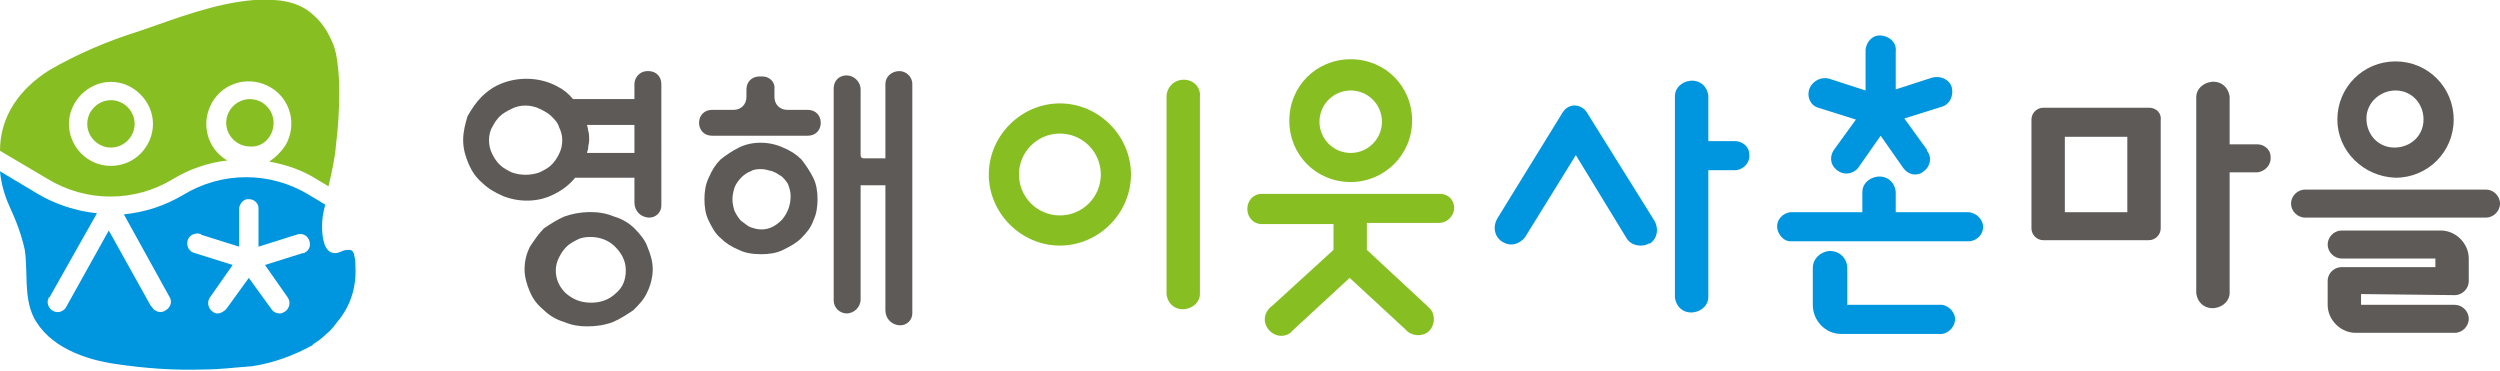 <?xml version="1.0" encoding="utf-8"?>
<!-- Generator: Adobe Illustrator 27.8.1, SVG Export Plug-In . SVG Version: 6.00 Build 0)  -->
<svg version="1.1" id="Layer_1" xmlns="http://www.w3.org/2000/svg" xmlns:xlink="http://www.w3.org/1999/xlink" x="0px" y="0px"
	 viewBox="0 0 232.1 34.4" style="enable-background:new 0 0 232.1 34.4;" xml:space="preserve">
<style type="text/css">
	.st0{fill:#87BF23;}
	.st1{fill:#5E5A58;}
	.st2{fill:#0096DF;}
</style>
<path class="st0" d="M98.4,9.6c-3.6,0-6.6,3-6.6,6.6s3,6.6,6.6,6.6c3.6,0,6.6-3,6.6-6.6C105,12.6,102,9.6,98.4,9.6 M98.4,20
	c-2.1,0-3.8-1.7-3.8-3.8s1.7-3.8,3.8-3.8c2.1,0,3.8,1.7,3.8,3.8S100.5,20,98.4,20L98.4,20"/>
<path class="st0" d="M109.9,7.4c-0.9,0-1.6,0.7-1.6,1.6c0,0,0,0,0,0.1v18.2c0.1,0.9,0.8,1.5,1.7,1.4c0.8-0.1,1.4-0.7,1.4-1.4V9
	C111.5,8.1,110.8,7.4,109.9,7.4C109.9,7.4,109.9,7.4,109.9,7.4"/>
<path class="st1" d="M209.6,13.4H207V9c-0.1-0.9-0.8-1.5-1.7-1.4c-0.8,0.1-1.4,0.7-1.4,1.4v18.2c0.1,0.9,0.8,1.5,1.7,1.4
	c0.8-0.1,1.4-0.7,1.4-1.4V16h2.6c0.7-0.1,1.3-0.7,1.2-1.5C210.8,13.9,210.2,13.4,209.6,13.4"/>
<path class="st0" d="M125.4,16.9c3.1,0,5.7-2.5,5.7-5.7s-2.5-5.7-5.7-5.7s-5.7,2.5-5.7,5.7c0,0,0,0,0,0
	C119.7,14.4,122.2,16.9,125.4,16.9 M125.4,8.4c1.6,0,2.9,1.3,2.9,2.9s-1.3,2.9-2.9,2.9c-1.6,0-2.9-1.3-2.9-2.9c0,0,0,0,0,0
	C122.5,9.7,123.8,8.4,125.4,8.4"/>
<path class="st1" d="M230.8,17.6h-16.8c-0.7,0-1.3,0.6-1.3,1.3c0,0.7,0.6,1.3,1.3,1.3h16.8c0.7,0,1.3-0.6,1.3-1.3
	C232.1,18.2,231.5,17.6,230.8,17.6"/>
<path class="st1" d="M222.4,16.5c3,0,5.4-2.4,5.4-5.4s-2.4-5.4-5.4-5.4c-3,0-5.4,2.4-5.4,5.4C217,14,219.4,16.4,222.4,16.5
	 M222.4,8.4c1.5,0,2.6,1.2,2.6,2.7c0,1.5-1.2,2.6-2.7,2.6s-2.6-1.2-2.6-2.7S221,8.4,222.4,8.4"/>
<path class="st1" d="M199.5,10h-9.8c-0.6,0-1.1,0.5-1.1,1.1v10.1c0,0.6,0.5,1.1,1.1,1.1h9.8c0.6,0,1.1-0.5,1.1-1.1V11.2
	C200.7,10.5,200.2,10,199.5,10C199.5,10,199.5,10,199.5,10 M197.5,19.7h-5.8v-7h5.8V19.7z"/>
<path class="st2" d="M161.2,13.1h-2.6V8.9c-0.1-0.9-0.8-1.5-1.7-1.4c-0.8,0.1-1.4,0.7-1.4,1.4v18.7c0.1,0.9,0.8,1.5,1.7,1.4
	c0.8-0.1,1.4-0.7,1.4-1.4V15.8h2.6c0.7-0.1,1.3-0.7,1.2-1.5C162.4,13.7,161.9,13.2,161.2,13.1"/>
<path class="st2" d="M147.3,10.4c-0.4-0.6-1.2-0.8-1.8-0.4c-0.2,0.1-0.3,0.3-0.4,0.4l-6.1,9.9c-0.4,0.7-0.3,1.6,0.4,2.1
	c0.3,0.2,0.6,0.3,0.9,0.3c0.5,0,1-0.3,1.3-0.7l4.7-7.6l4.7,7.7c0.4,0.7,1.4,0.9,2.1,0.5c0,0,0,0,0.1,0c0.7-0.5,0.8-1.4,0.4-2.1
	L147.3,10.4z"/>
<path class="st0" d="M133.7,18h-16.6c-0.7,0-1.3,0.6-1.3,1.4s0.6,1.4,1.3,1.4l0,0h6.7v2.4l-5.7,5.2c-0.7,0.5-0.9,1.4-0.4,2.1
	c0.5,0.7,1.4,0.9,2.1,0.4c0.1-0.1,0.2-0.2,0.3-0.3l5.2-4.8l5.2,4.8c0.5,0.6,1.5,0.7,2.1,0.2s0.7-1.5,0.2-2.1
	c-0.1-0.1-0.2-0.2-0.3-0.3l-5.6-5.2v-2.5h6.7c0.7,0,1.4-0.6,1.4-1.4S134.4,18,133.7,18"/>
<path class="st2" d="M182.8,19.7h-6.8v-1.9c-0.1-0.9-0.8-1.5-1.7-1.4c-0.8,0.1-1.4,0.7-1.4,1.4v1.9h-6.7c-0.7,0.1-1.3,0.7-1.2,1.5
	c0.1,0.6,0.6,1.2,1.2,1.2h16.7c0.7-0.1,1.3-0.7,1.2-1.5C184,20.3,183.5,19.8,182.8,19.7"/>
<path class="st2" d="M168.8,10l3.5,1.1l-2.1,2.9c-0.4,0.7-0.2,1.5,0.5,1.9c0.6,0.4,1.4,0.2,1.8-0.3l2.1-3l2.1,3
	c0.3,0.4,0.7,0.6,1.1,0.6c0.3,0,0.6-0.1,0.8-0.3c0.6-0.4,0.8-1.3,0.3-1.9c0,0,0,0,0-0.1l-2.1-2.9l3.5-1.1c0.7-0.2,1.1-1,0.9-1.8
	c-0.2-0.7-1-1.1-1.8-0.9l-3.4,1.1V4.8c0.1-0.8-0.5-1.4-1.3-1.5c-0.8-0.1-1.4,0.5-1.5,1.3c0,0.1,0,0.2,0,0.2v3.6l-3.4-1.1
	c-0.7-0.2-1.5,0.2-1.8,0.9C167.7,9,168.1,9.8,168.8,10"/>
<path class="st2" d="M180.1,28.3h-8.6v-3.4c0-0.9-0.7-1.6-1.6-1.6c0,0,0,0,0,0h-0.1c-0.8,0.1-1.5,0.7-1.5,1.6v3.4
	c0,1.5,1.2,2.7,2.6,2.7c0,0,0,0,0,0h9.1c0.7,0.1,1.4-0.5,1.5-1.2c0.1-0.7-0.5-1.4-1.2-1.5C180.2,28.3,180.1,28.3,180.1,28.3"/>
<path class="st1" d="M227.9,27.4c0.7,0,1.3-0.6,1.3-1.3l0,0v-2.1c0-1.4-1.2-2.6-2.6-2.6l0,0h-9.2c-0.7,0-1.3,0.6-1.3,1.3
	c0,0,0,0,0,0l0,0c0,0.7,0.6,1.3,1.3,1.3h8.7v0.8h-8.7c-0.5,0-1,0.3-1.2,0.8c-0.1,0.2-0.1,0.4-0.1,0.5l0,0v2.2c0,1.4,1.2,2.6,2.6,2.6
	h9.2c0.7,0,1.3-0.6,1.3-1.3c0-0.7-0.6-1.3-1.3-1.3h-8.7v-1L227.9,27.4z"/>
<path class="st0" d="M10.3,13.7c1.2,0,2.2-1,2.2-2.2c0-1.2-1-2.2-2.2-2.2c-1.2,0-2.2,1-2.2,2.2c0,0,0,0,0,0
	C8.1,12.7,9.1,13.7,10.3,13.7"/>
<path class="st0" d="M25.4,11.4c0-1.2-1-2.2-2.2-2.2c-1.2,0-2.2,1-2.2,2.2s1,2.2,2.2,2.2l0,0C24.4,13.7,25.4,12.7,25.4,11.4"/>
<path class="st2" d="M28.1,23.5l-3.5,1.1l2.1,3c0.3,0.4,0.2,1-0.2,1.3c-0.2,0.1-0.3,0.2-0.5,0.2c-0.3,0-0.6-0.1-0.8-0.4l-2.1-2.9
	L21,28.7c-0.2,0.2-0.5,0.4-0.8,0.4c-0.2,0-0.4-0.1-0.5-0.2c-0.4-0.3-0.5-0.9-0.2-1.3l2.1-3l-3.5-1.1c-0.5-0.1-0.8-0.6-0.7-1.1
	c0.1-0.5,0.6-0.8,1.1-0.7c0.1,0,0.1,0,0.2,0.1l3.5,1.1v-3.6c0.1-0.5,0.5-0.9,1-0.8c0.4,0,0.8,0.4,0.8,0.8v3.6l3.5-1.1
	c0.5-0.2,1,0,1.2,0.5c0.2,0.5,0,1-0.5,1.2C28.2,23.5,28.1,23.5,28.1,23.5 M28.7,18.1c-3.6-2.2-8.1-2.2-11.7,0
	c-1.7,1-3.5,1.6-5.5,1.8l4.2,7.6c0.3,0.4,0.2,1-0.3,1.3c-0.4,0.3-1,0.2-1.3-0.3c0,0-0.1-0.1-0.1-0.1l-3.9-7l-3.9,7
	c-0.2,0.5-0.8,0.7-1.2,0.5c-0.5-0.2-0.7-0.8-0.5-1.2c0,0,0-0.1,0.1-0.1L9,19.8C7.1,19.6,5.2,19,3.5,18l0,0L0,15.9
	c0.1,1.1,0.4,2.2,0.9,3.3l0,0c0.6,1.3,1.1,2.6,1.4,4c0.3,2-0.1,4.3,0.8,6.2c1.4,2.8,4.8,4,7.7,4.4c2.7,0.4,5.4,0.6,8.2,0.5
	c1.5,0,2.9-0.2,4.4-0.3c2-0.3,3.9-1,5.7-2H29c0.5-0.3,0.9-0.6,1.3-1c0.4-0.3,0.7-0.7,1-1.1c1.2-1.4,1.8-3.2,1.7-5.1
	c0-0.3,0-0.7-0.1-1c0-0.2-0.1-0.4-0.2-0.5c-0.1-0.1-0.2-0.1-0.3-0.1c-0.2,0-0.4,0-0.6,0.1c-0.2,0.1-0.5,0.2-0.7,0.2
	c-1,0-1.2-1.4-1.2-2.5c0-0.7,0.1-1.3,0.3-2L28.7,18.1z"/>
<path class="st0" d="M10.3,15.4c-2.2,0-3.9-1.8-3.9-3.9s1.8-3.9,3.9-3.9s3.9,1.8,3.9,3.9v0C14.2,13.6,12.5,15.4,10.3,15.4L10.3,15.4
	 M31.2,5c-0.1-0.4-0.2-0.8-0.4-1.2c-0.4-0.9-0.9-1.7-1.7-2.4C27.6,0,25.6-0.1,23.6,0c-3.7,0.3-7.2,1.7-10.7,2.9
	C10,3.8,7.2,5,4.6,6.5C1.9,8.2,0,10.7,0,14l0.1-0.1C0,14,0,14,0,14l4.4,2.6c3.6,2.2,8.1,2.2,11.7,0c1.5-0.9,3.2-1.5,5-1.7
	c-1.9-1.1-2.5-3.5-1.4-5.4c1.1-1.9,3.5-2.5,5.4-1.4s2.5,3.5,1.4,5.4c-0.4,0.6-0.9,1.1-1.5,1.5c1.6,0.3,3.1,0.8,4.5,1.7l1,0.6
	c0.3-1.3,0.6-2.6,0.7-3.9c0.2-1.6,0.3-3.3,0.3-4.9C31.5,7.2,31.4,6.1,31.2,5"/>
<path class="st1" d="M58.9,21.2c-0.5-0.5-1.2-0.9-1.9-1.1c-1.4-0.6-3.2-0.5-4.6,0c-0.7,0.3-1.3,0.7-1.9,1.1
	c-0.5,0.5-0.9,1.1-1.3,1.7c-0.3,0.6-0.5,1.3-0.5,2.1c0,0.7,0.2,1.4,0.5,2.1c0.3,0.7,0.7,1.2,1.3,1.7c0.5,0.5,1.2,0.9,1.9,1.1
	c0.7,0.3,1.4,0.4,2.1,0.4c0.8,0,1.6-0.1,2.4-0.4c0.7-0.3,1.3-0.7,1.9-1.1c0.5-0.5,1-1,1.3-1.7c0.3-0.6,0.5-1.4,0.5-2.1
	c0-0.7-0.2-1.4-0.5-2.1C59.9,22.3,59.4,21.7,58.9,21.2z M54.8,22c0.9,0,1.7,0.3,2.3,0.9c0.6,0.6,1,1.3,1,2.2c0,0.9-0.3,1.6-0.9,2.1
	c-0.6,0.6-1.4,0.9-2.3,0.9c-1,0-1.7-0.3-2.4-0.9c-0.6-0.6-0.9-1.3-0.9-2.1c0-0.4,0.1-0.8,0.3-1.2c0.2-0.4,0.4-0.7,0.7-1
	c0.3-0.3,0.7-0.5,1.1-0.7C53.9,22.1,54.3,22,54.8,22z"/>
<path class="st1" d="M58.9,9.2h-5.7c0,0,0,0,0,0c-0.4-0.5-0.9-0.9-1.5-1.2c-1.5-0.8-3.4-0.9-5-0.3C45.9,8,45.3,8.4,44.7,9
	c-0.5,0.5-0.9,1.1-1.3,1.8C43.2,11.5,43,12.2,43,13c0,0.8,0.2,1.5,0.5,2.2c0.3,0.7,0.7,1.3,1.3,1.8c0.5,0.5,1.2,0.9,1.9,1.2
	c1.5,0.6,3.3,0.6,4.8-0.2c0.8-0.4,1.4-0.9,1.9-1.5c0,0,0,0,0,0h5.5c0,0,0,0,0,0v2.3c0,0.8,0.6,1.4,1.4,1.4h0c0.6,0,1.1-0.5,1.1-1.1
	V7.8c0-0.7-0.5-1.2-1.2-1.2h-0.1c-0.7,0-1.2,0.6-1.2,1.2L58.9,9.2C58.9,9.2,58.9,9.2,58.9,9.2z M52.2,13c0,0.5-0.1,0.9-0.3,1.3
	c-0.2,0.4-0.4,0.7-0.7,1c-0.3,0.3-0.7,0.5-1.1,0.7c-0.8,0.3-1.8,0.3-2.6,0c-0.4-0.2-0.8-0.4-1.1-0.7c-0.3-0.3-0.5-0.6-0.7-1
	c-0.2-0.4-0.3-0.8-0.3-1.3c0-0.4,0.1-0.9,0.3-1.2c0.2-0.4,0.4-0.7,0.7-1c0.3-0.3,0.7-0.5,1.1-0.7c0.4-0.2,0.8-0.3,1.3-0.3
	c0.4,0,0.9,0.1,1.3,0.3c0.4,0.2,0.8,0.4,1.1,0.7c0.3,0.3,0.6,0.6,0.7,1C52.1,12.2,52.2,12.6,52.2,13z M54.6,12.1
	c0-0.2-0.1-0.4-0.1-0.5h4.4c0,0,0,0,0,0v2.6c0,0,0,0,0,0h-4.4c0-0.1,0.1-0.3,0.1-0.4c0-0.3,0.1-0.5,0.1-0.8
	C54.7,12.7,54.7,12.4,54.6,12.1z"/>
<path class="st1" d="M74.4,14.8c-0.5-0.5-1-0.8-1.7-1.1c-1.3-0.6-2.9-0.6-4.1,0c-0.6,0.3-1.2,0.7-1.7,1.1c-0.5,0.5-0.8,1-1.1,1.7
	c-0.3,0.6-0.4,1.3-0.4,2c0,0.7,0.1,1.4,0.4,2c0.3,0.6,0.6,1.2,1.1,1.6c0.5,0.5,1,0.8,1.7,1.1c0.6,0.3,1.3,0.4,2.1,0.4
	c0.7,0,1.4-0.1,2-0.4c0.6-0.3,1.2-0.6,1.7-1.1c0.5-0.5,0.9-1,1.1-1.6c0.3-0.6,0.4-1.3,0.4-2c0-0.7-0.1-1.4-0.4-2
	C75.2,15.9,74.8,15.3,74.4,14.8z M73.4,18.2c0,0.9-0.3,1.6-0.8,2.2c-0.6,0.6-1.2,0.9-1.9,0.9c-0.4,0-0.7-0.1-1-0.2
	c-0.3-0.1-0.6-0.4-0.9-0.6c-0.2-0.2-0.4-0.5-0.6-0.9c-0.1-0.3-0.2-0.7-0.2-1.1s0.1-0.8,0.2-1.1c0.1-0.3,0.4-0.7,0.6-0.9
	c0.3-0.3,0.6-0.5,0.9-0.6c0.3-0.2,0.7-0.2,1-0.2c0.3,0,0.6,0.1,1,0.2c0.3,0.1,0.6,0.3,0.9,0.5c0.2,0.2,0.5,0.5,0.6,0.8
	C73.3,17.5,73.4,17.8,73.4,18.2z"/>
<path class="st1" d="M82.2,7.8v6.9h-2c-0.2,0-0.3-0.1-0.3-0.3V8.3c0-0.7-0.6-1.3-1.3-1.3l0,0c-0.7,0-1.2,0.5-1.2,1.2v19.7
	c0,0.7,0.6,1.2,1.2,1.2h0c0.7,0,1.3-0.6,1.3-1.3V17.2h2.3v11.6c0,0.8,0.6,1.4,1.4,1.4l0,0c0.6,0,1.1-0.5,1.1-1.1V7.8
	c0-0.7-0.6-1.2-1.2-1.2h0C82.8,6.6,82.2,7.1,82.2,7.8z"/>
<path class="st1" d="M70.8,7.1h-0.3c-0.7,0-1.2,0.5-1.2,1.2v0.7c0,0.7-0.5,1.2-1.2,1.2h-2c-0.7,0-1.2,0.5-1.2,1.2v0
	c0,0.7,0.5,1.2,1.2,1.2h8.9c0.7,0,1.2-0.5,1.2-1.2v0c0-0.7-0.5-1.2-1.2-1.2h-1.9c-0.7,0-1.2-0.5-1.2-1.2V8.3
	C72,7.7,71.5,7.1,70.8,7.1z"/>
</svg>
